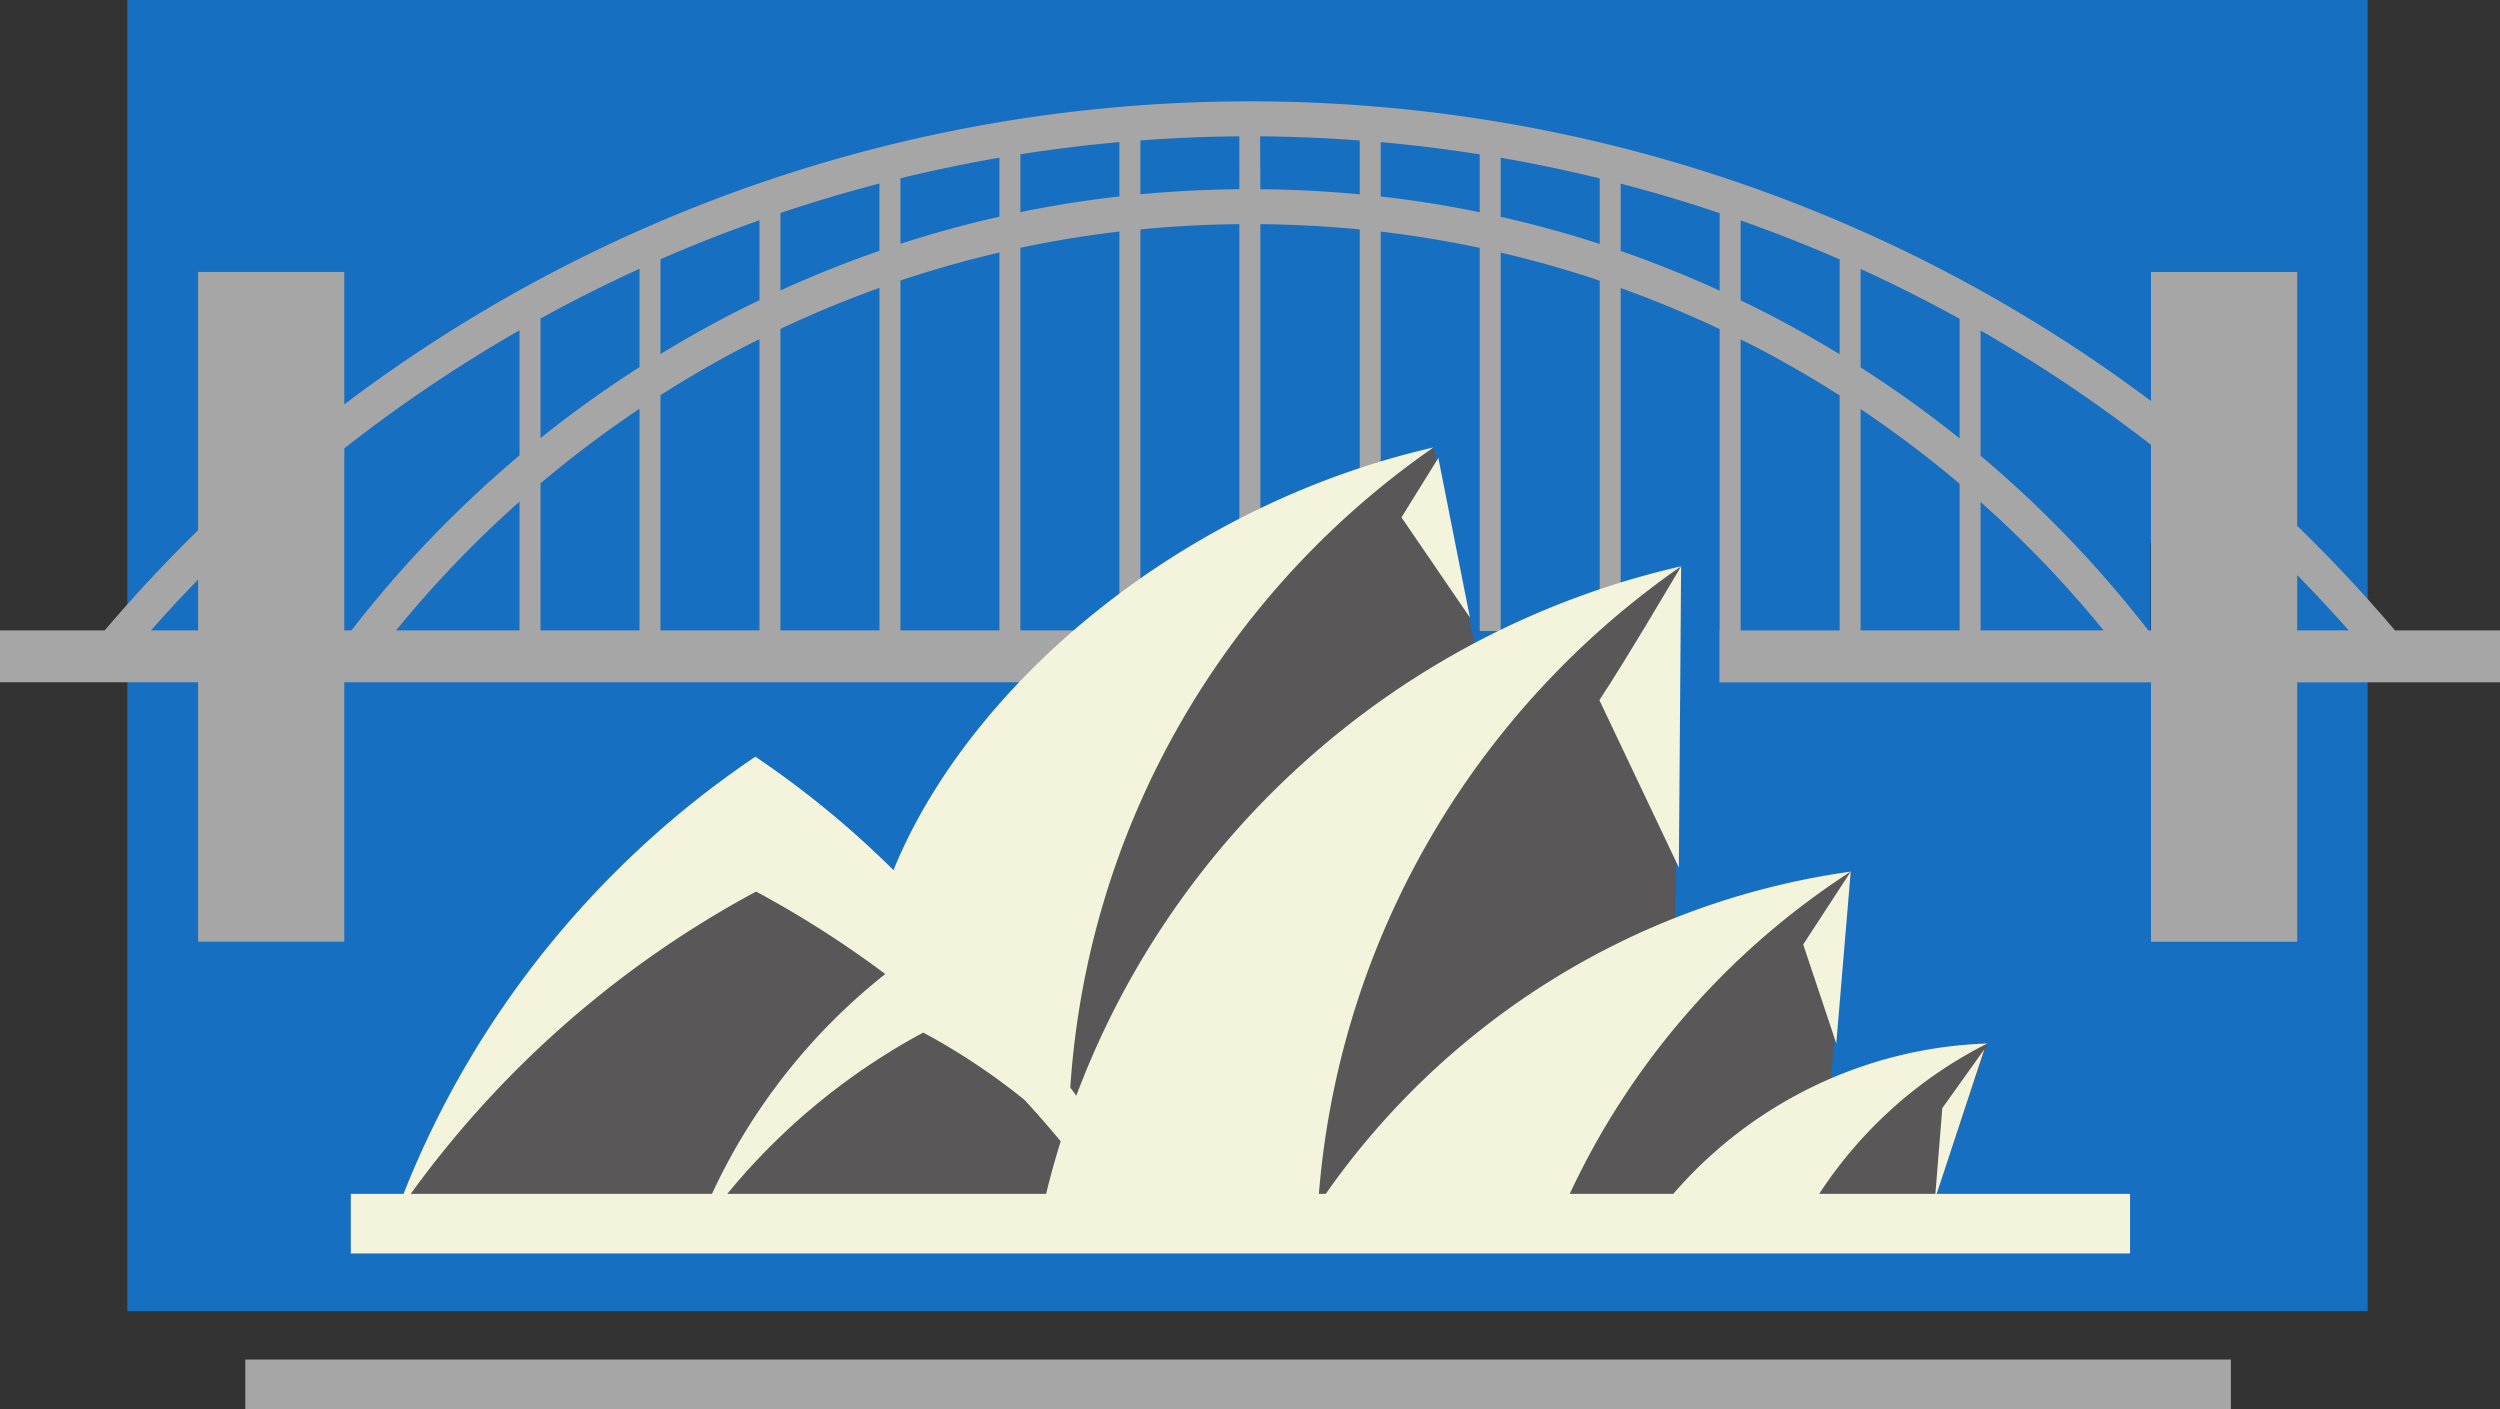 <svg xmlns="http://www.w3.org/2000/svg" width="432" height="243.48"><rect width="100%" height="100%" fill="#333333" stroke="none"/><path fill="#176fc1" d="M409.129 226.566V0H22.004v226.566h387.125"/><path fill="#5a5758" d="m343.402 180.316-27.328 8.973 3.73-38.676-30.394 10.676 1.086-63.434-34.422 19.434-8.375-39.965-60.953 43.965-7.113 64.016a164.21 164.21 0 0 0-49.223-52.016c-28.379 19.117-50.426 46.918-62.34 79.59h124.68c-.234-.652-.484-1.3-.73-1.95l142.054-3.312 9.328-27.3"/><path d="M383.863 117.902V93.824h-12.222v24.078h12.222"/><path fill="#a7a6a6" d="M432 108.938h-18.137a262.314 262.314 0 0 0-16.906-18.079V46.996h-25.266v22.3c-44.507-33.359-98.847-51.784-155.714-51.784-57.196 0-111.832 18.636-156.48 52.36V46.995H34.23V91.62a262.275 262.275 0 0 0-16.144 17.316H0v8.965h34.23v44.825h25.266v-44.825h131.16l6.223-8.863h.176V39.641a195.512 195.512 0 0 1 17.11-.907v59.371h3.624v-59.37c5.773.054 11.504.359 17.176.913v42.61h3.62V40.02a188.14 188.14 0 0 1 17.11 2.812v66.207h3.621V43.65a187.025 187.025 0 0 1 17.11 4.847v55.645h3.625V49.77a191.85 191.85 0 0 1 17.105 7.097v52.07h-.039v8.965h74.574v44.825h25.266v-44.825H432zM321.512 46.472a251.078 251.078 0 0 1 17.11 8.617v20.676a196.768 196.768 0 0 0-17.11-12.282zm-3.621 14.75a195.587 195.587 0 0 0-12.317-6.938 210.048 210.048 0 0 0-4.793-2.379v-13.82a254.413 254.413 0 0 1 17.11 6.738zm20.73 22.367v25.347h-17.11V70.684a191.717 191.717 0 0 1 17.11 12.906zm3.625 3.148a191.936 191.936 0 0 1 21.266 22.2h-21.266Zm63.625 22.2h-8.914v-9.56a258.796 258.796 0 0 1 8.914 9.56zm-34.18 0h-.468a197.776 197.776 0 0 0-28.977-30.184V57.109a253.729 253.729 0 0 1 29.445 19.762zM93.398 83.53a193.098 193.098 0 0 1 17.11-12.894v38.3h-17.11Zm-3.625 25.406H68.441A191.754 191.754 0 0 1 89.773 86.68zm41.465-57.062a200.7 200.7 0 0 0-4.863 2.41 193.369 193.369 0 0 0-12.246 6.899V44.797a251.5 251.5 0 0 1 17.11-6.735zm3.621-15.066a250.896 250.896 0 0 1 17.11-5.094V43.34a195.507 195.507 0 0 0-17.11 6.855zM110.508 63.44a196.637 196.637 0 0 0-17.11 12.27V55.05a252.795 252.795 0 0 1 17.11-8.61zm3.62 4.844a190.006 190.006 0 0 1 15.009-8.633c.699-.355 1.402-.691 2.101-1.039v50.325h-17.11zM134.86 56.84a189.596 189.596 0 0 1 17.11-7.094v59.191h-17.11zm20.735-8.363a184.75 184.75 0 0 1 17.105-4.84v65.3h-17.105zm0-6.344V30.809A251.5 251.5 0 0 1 172.7 27.25v10.195a190.913 190.913 0 0 0-17.105 4.688zM176.32 26.66a254.197 254.197 0 0 1 17.114-2.105v9.39a195.48 195.48 0 0 0-17.114 2.711zM89.773 57.07v21.625a197.9 197.9 0 0 0-29.046 30.243h-1.23V77.48a253.14 253.14 0 0 1 30.276-20.41zM34.23 100.152v8.786h-8.148a252.002 252.002 0 0 1 8.148-8.786zm159.204 8.785H176.32V42.82a188.437 188.437 0 0 1 17.114-2.808zM217.789 32.7l-.043-9.41-3.586-.172.004 9.582c-5.754.051-11.457.34-17.11.875V24.27c6.27-.465 12.579-.72 18.923-.72 6.367 0 12.695.259 18.988.723v9.309a200.22 200.22 0 0 0-17.176-.883zm20.797 1.25v-9.387c5.746.508 11.45 1.22 17.11 2.11v10a193.964 193.964 0 0 0-17.11-2.723zm20.73 3.512v-10.2a252.075 252.075 0 0 1 17.11 3.563v11.328a192.334 192.334 0 0 0-17.11-4.691zm20.735 5.902V31.73c5.77 1.5 11.472 3.2 17.105 5.098v13.399a194.284 194.284 0 0 0-17.105-6.864zm20.73 15.282c.676.34 1.36.664 2.032 1.007a189.2 189.2 0 0 1 15.078 8.676v40.61h-17.11V58.645m84.715 184.835v-8.558H42.383v8.558h343.113"/><path fill="#f4f3dc" d="M276.375 120.98c4.414-6.62 14.121-23.125 14.121-23.125l-.39 52.055-13.731-28.93m35.219 42.22 8.21-12.587-2.495 29.688zm-69.422-73.802 6.375-10.265L254 106.707Zm0 0"/><path fill="#f4f3dc" d="m334.656 206.3 8.239-24.991-7.262 10.171-1.2 14.82h-20.078a75.164 75.164 0 0 1 29.047-25.984c-21.207.692-40.789 10.399-54.234 25.957l.164.028H271.25c10.691-22.922 27.645-42.18 48.555-55.688-37.192 5.192-69.848 25.871-90.711 55.688h-1.192c3.657-44.93 27.559-84.13 62.594-108.445-48.25 11.023-87.414 45.863-104.508 91.484-.34-.473-.695-.934-1.043-1.399 3.055-45.84 27.153-85.914 62.754-110.617-43.668 9.973-80.215 40.965-93.308 73.032a164.248 164.248 0 0 0-23.86-19.602c-27.199 18.328-48.578 44.629-60.8 75.547h-9.11v10.297h307.45V206.3zm-263.68 0c15.63-21.609 36.036-39.538 59.672-52.234a175.968 175.968 0 0 1 22.325 14.25 104.504 104.504 0 0 0-29.942 37.985zm109.794 0h-55.094a112.94 112.94 0 0 1 33.863-27.87 112.74 112.74 0 0 1 17.5 11.636c2.14 2.329 4.23 4.707 6.25 7.149a144.371 144.371 0 0 0-2.52 9.086"/></svg>
